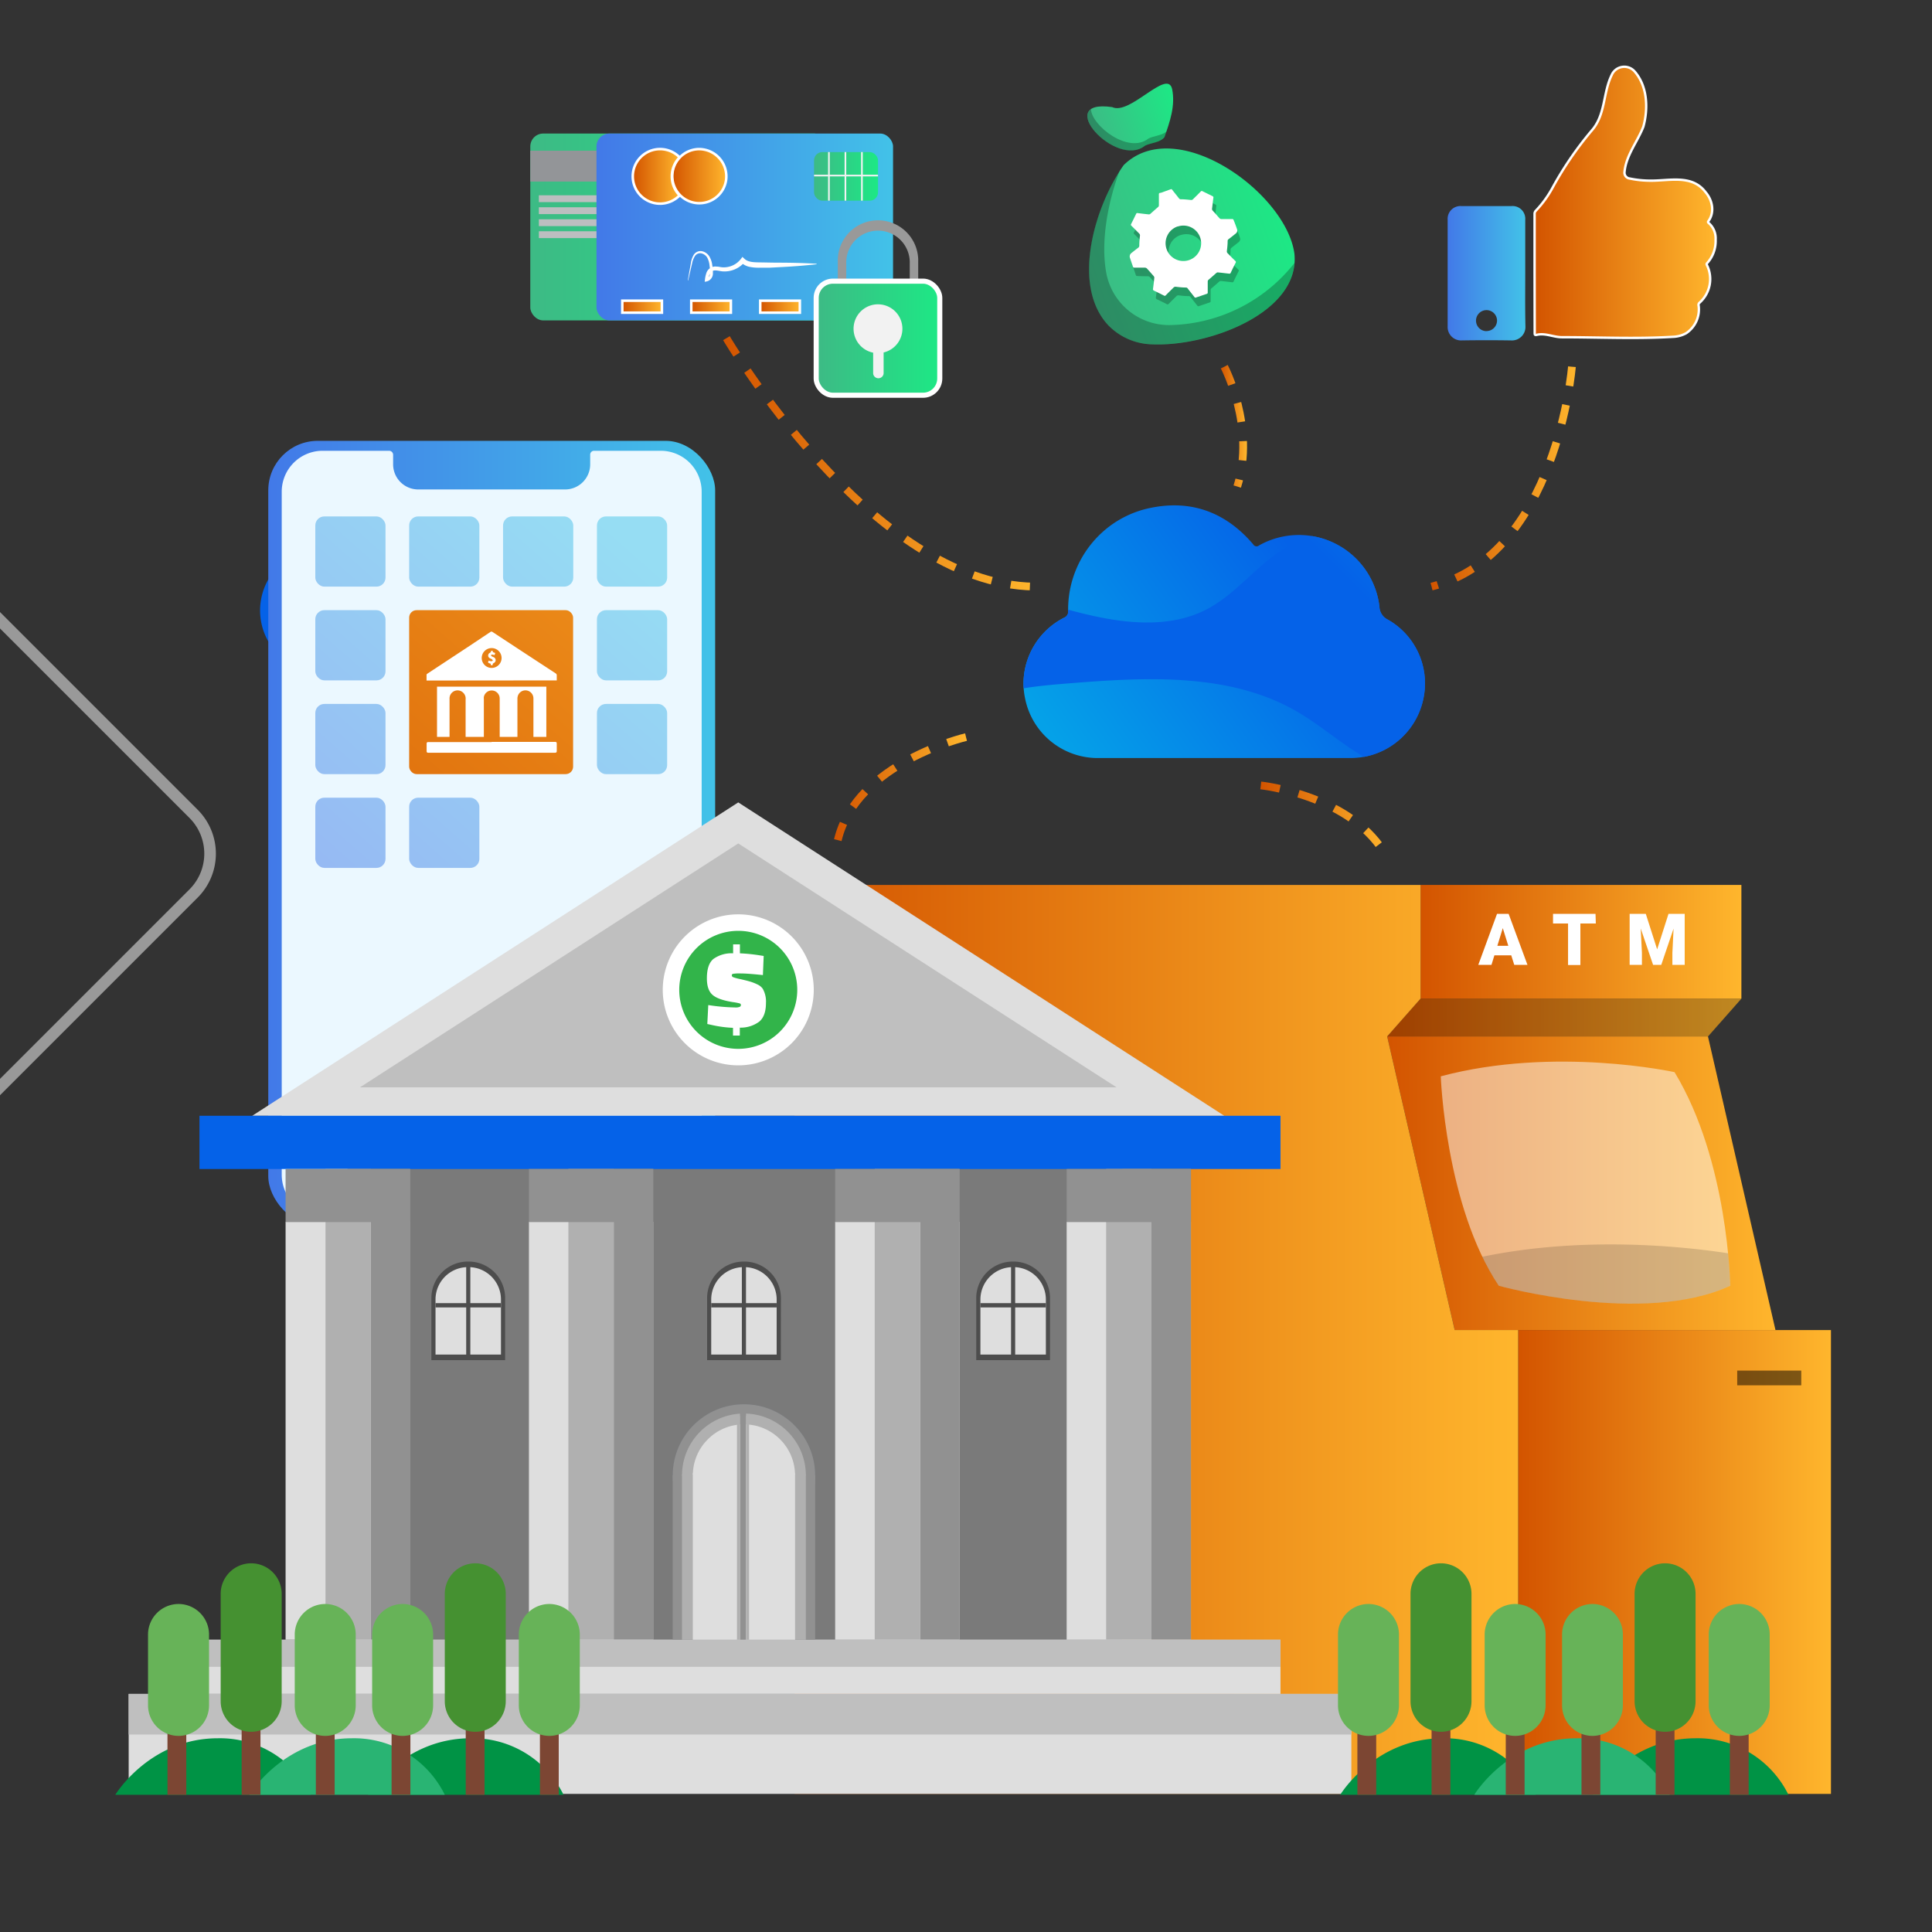 <svg id="Layer_1" data-name="Layer 1" xmlns="http://www.w3.org/2000/svg" xmlns:xlink="http://www.w3.org/1999/xlink" viewBox="0 0 500 500"><rect x="0" y="0" width="500" height="500" fill="#333333" stroke="none"/><defs><style>.cls-1,.cls-62,.cls-63,.cls-64,.cls-65,.cls-66{fill:none;}.cls-1,.cls-49,.cls-50,.cls-53,.cls-54,.cls-55,.cls-57,.cls-60{stroke:#fff;}.cls-1,.cls-49,.cls-50,.cls-53,.cls-54,.cls-55,.cls-57,.cls-60,.cls-62,.cls-63,.cls-64,.cls-65,.cls-66{stroke-miterlimit:10;}.cls-1{stroke-width:3px;}.cls-1,.cls-10,.cls-12,.cls-13,.cls-14,.cls-15,.cls-16,.cls-32,.cls-33,.cls-6,.cls-7,.cls-8,.cls-9{opacity:0.5;}.cls-1,.cls-31{isolation:isolate;}.cls-2,.cls-31{fill:#0562e8;}.cls-3{fill:url(#linear-gradient);}.cls-4{fill:#ebf8ff;}.cls-5{fill:url(#linear-gradient-2);}.cls-6{fill:url(#linear-gradient-3);}.cls-7{fill:url(#linear-gradient-4);}.cls-8{fill:url(#linear-gradient-5);}.cls-9{fill:url(#linear-gradient-6);}.cls-10{fill:url(#linear-gradient-7);}.cls-11{fill:url(#linear-gradient-8);}.cls-12{fill:url(#linear-gradient-9);}.cls-13{fill:url(#linear-gradient-10);}.cls-14{fill:url(#linear-gradient-11);}.cls-15{fill:url(#linear-gradient-12);}.cls-16{fill:url(#linear-gradient-13);}.cls-17,.cls-33{fill:#fff;}.cls-18{fill:url(#linear-gradient-14);}.cls-19{fill:url(#linear-gradient-15);}.cls-20{opacity:0.25;}.cls-21{fill:url(#linear-gradient-16);}.cls-22{fill:url(#linear-gradient-17);}.cls-23{fill:url(#linear-gradient-19);}.cls-24{fill:#7a7a7a;}.cls-25{fill:#dedede;}.cls-26{fill:#bfbfbf;}.cls-27{fill:#32b44a;}.cls-28{fill:#919191;}.cls-29{fill:#b0b0b0;}.cls-30{fill:#4d4d4d;}.cls-31{opacity:0.06;}.cls-34{opacity:0.15;}.cls-35{fill:#009345;}.cls-36{fill:#29b473;}.cls-37{fill:#7c4633;}.cls-38{fill:#67b358;}.cls-39{fill:#459131;}.cls-40{fill:url(#linear-gradient-20);}.cls-41{fill:#939598;}.cls-42{fill:#bcbec0;}.cls-43{fill:url(#linear-gradient-21);}.cls-44{fill:url(#linear-gradient-22);}.cls-45{fill:url(#linear-gradient-23);}.cls-46{fill:url(#linear-gradient-24);}.cls-47{fill:url(#linear-gradient-25);}.cls-48{fill:url(#linear-gradient-26);}.cls-49,.cls-50,.cls-53,.cls-54,.cls-55{stroke-width:0.66px;}.cls-49{fill:url(#linear-gradient-27);}.cls-50{fill:url(#linear-gradient-28);}.cls-51{fill:url(#linear-gradient-29);}.cls-52{fill:#f2f2f2;}.cls-53{fill:url(#linear-gradient-30);}.cls-54{fill:url(#linear-gradient-31);}.cls-55{fill:url(#linear-gradient-32);}.cls-56{fill:#999;}.cls-57{stroke-width:1.32px;fill:url(#linear-gradient-33);}.cls-58{fill:url(#linear-gradient-34);}.cls-59{fill:url(#linear-gradient-35);}.cls-60{stroke-width:0.62px;fill:url(#linear-gradient-36);}.cls-61{fill:url(#linear-gradient-37);}.cls-62,.cls-63,.cls-64,.cls-65,.cls-66{stroke-width:2px;stroke-dasharray:5 5;}.cls-62{stroke:url(#linear-gradient-38);}.cls-63{stroke:url(#linear-gradient-39);}.cls-64{stroke:url(#linear-gradient-40);}.cls-65{stroke:url(#linear-gradient-41);}.cls-66{stroke:url(#linear-gradient-42);}.cls-67{fill:url(#linear-gradient-43);}.cls-68{fill:url(#linear-gradient-44);}</style><linearGradient id="linear-gradient" x1="69.43" y1="215.66" x2="185.08" y2="215.66" gradientUnits="userSpaceOnUse"><stop offset="0" stop-color="#4279e8"/><stop offset="1" stop-color="#42c2e8"/></linearGradient><linearGradient id="linear-gradient-2" x1="84.96" y1="308.22" x2="168.16" y2="308.22" xlink:href="#linear-gradient"/><linearGradient id="linear-gradient-3" x1="44.53" y1="195.2" x2="123.27" y2="105.69" xlink:href="#linear-gradient"/><linearGradient id="linear-gradient-4" x1="58.22" y1="207.25" x2="136.96" y2="117.74" xlink:href="#linear-gradient"/><linearGradient id="linear-gradient-5" x1="71.92" y1="219.3" x2="150.66" y2="129.79" xlink:href="#linear-gradient"/><linearGradient id="linear-gradient-6" x1="85.62" y1="231.35" x2="164.36" y2="141.83" xlink:href="#linear-gradient"/><linearGradient id="linear-gradient-7" x1="56.56" y1="205.78" x2="135.3" y2="116.27" xlink:href="#linear-gradient"/><linearGradient id="linear-gradient-8" x1="43.22" y1="274.5" x2="236.82" y2="54.41" gradientUnits="userSpaceOnUse"><stop offset="0" stop-color="#d35400"/><stop offset="1" stop-color="#ffb62d"/></linearGradient><linearGradient id="linear-gradient-9" x1="97.65" y1="241.93" x2="176.39" y2="152.42" xlink:href="#linear-gradient"/><linearGradient id="linear-gradient-10" x1="68.59" y1="216.37" x2="147.33" y2="126.86" xlink:href="#linear-gradient"/><linearGradient id="linear-gradient-11" x1="109.69" y1="252.52" x2="188.43" y2="163.01" xlink:href="#linear-gradient"/><linearGradient id="linear-gradient-12" x1="80.63" y1="226.96" x2="159.37" y2="137.44" xlink:href="#linear-gradient"/><linearGradient id="linear-gradient-13" x1="94.33" y1="239" x2="173.07" y2="149.49" xlink:href="#linear-gradient"/><linearGradient id="linear-gradient-14" x1="367.65" y1="243.72" x2="450.67" y2="243.72" xlink:href="#linear-gradient-8"/><linearGradient id="linear-gradient-15" x1="359" y1="263.33" x2="450.67" y2="263.33" xlink:href="#linear-gradient-8"/><linearGradient id="linear-gradient-16" x1="359" y1="306.22" x2="459.49" y2="306.22" xlink:href="#linear-gradient-8"/><linearGradient id="linear-gradient-17" x1="392.9" y1="404.23" x2="473.85" y2="404.23" xlink:href="#linear-gradient-8"/><linearGradient id="linear-gradient-19" x1="205.66" y1="346.64" x2="392.9" y2="346.64" xlink:href="#linear-gradient-8"/><linearGradient id="linear-gradient-20" x1="137.24" y1="58.74" x2="213.99" y2="58.74" gradientUnits="userSpaceOnUse"><stop offset="0" stop-color="#3dba85"/><stop offset="1" stop-color="#1de885"/></linearGradient><linearGradient id="linear-gradient-21" x1="188.7" y1="77.82" x2="192.7" y2="77.82" gradientUnits="userSpaceOnUse"><stop offset="0" stop-color="#c92a1d"/><stop offset="1" stop-color="#ec3931"/></linearGradient><linearGradient id="linear-gradient-22" x1="194.69" y1="77.82" x2="198.69" y2="77.82" xlink:href="#linear-gradient-21"/><linearGradient id="linear-gradient-23" x1="200.68" y1="77.82" x2="204.68" y2="77.82" xlink:href="#linear-gradient-21"/><linearGradient id="linear-gradient-24" x1="206.67" y1="77.82" x2="210.67" y2="77.82" xlink:href="#linear-gradient-21"/><linearGradient id="linear-gradient-25" x1="173.56" y1="69.01" x2="207.4" y2="69.01" xlink:href="#linear-gradient-21"/><linearGradient id="linear-gradient-26" x1="154.37" y1="58.74" x2="231.12" y2="58.74" xlink:href="#linear-gradient"/><linearGradient id="linear-gradient-27" x1="173.87" y1="45.65" x2="187.97" y2="45.65" xlink:href="#linear-gradient-8"/><linearGradient id="linear-gradient-28" x1="163.8" y1="45.65" x2="175.89" y2="45.65" xlink:href="#linear-gradient-8"/><linearGradient id="linear-gradient-29" x1="210.67" y1="45.65" x2="227.22" y2="45.65" xlink:href="#linear-gradient-20"/><linearGradient id="linear-gradient-30" x1="161.05" y1="79.37" x2="171.3" y2="79.37" xlink:href="#linear-gradient-8"/><linearGradient id="linear-gradient-31" x1="178.9" y1="79.37" x2="189.15" y2="79.37" xlink:href="#linear-gradient-8"/><linearGradient id="linear-gradient-32" x1="196.75" y1="79.37" x2="207" y2="79.37" xlink:href="#linear-gradient-8"/><linearGradient id="linear-gradient-33" x1="211.23" y1="87.52" x2="243.21" y2="87.52" xlink:href="#linear-gradient-20"/><linearGradient id="linear-gradient-34" x1="377.94" y1="-285.82" x2="431.37" y2="-285.82" gradientTransform="translate(14.8 463.5) rotate(-18.75)" xlink:href="#linear-gradient-20"/><linearGradient id="linear-gradient-35" x1="391.61" y1="-319.3" x2="414.83" y2="-319.3" gradientTransform="translate(14.8 463.5) rotate(-18.75)" xlink:href="#linear-gradient-20"/><linearGradient id="linear-gradient-36" x1="397.14" y1="52.38" x2="443.96" y2="52.38" xlink:href="#linear-gradient-8"/><linearGradient id="linear-gradient-37" x1="374.62" y1="70.72" x2="394.75" y2="70.72" xlink:href="#linear-gradient"/><linearGradient id="linear-gradient-38" x1="187.11" y1="119.92" x2="267.62" y2="119.92" xlink:href="#linear-gradient-8"/><linearGradient id="linear-gradient-39" x1="315.96" y1="110.31" x2="322.73" y2="110.31" xlink:href="#linear-gradient-8"/><linearGradient id="linear-gradient-40" x1="370.25" y1="123.81" x2="407.81" y2="123.81" xlink:href="#linear-gradient-8"/><linearGradient id="linear-gradient-41" x1="215.85" y1="203.72" x2="250.23" y2="203.72" xlink:href="#linear-gradient-8"/><linearGradient id="linear-gradient-42" x1="326.2" y1="212.37" x2="359.88" y2="212.37" xlink:href="#linear-gradient-8"/><linearGradient id="linear-gradient-43" x1="277.36" y1="197.51" x2="341.54" y2="151.86" gradientUnits="userSpaceOnUse"><stop offset="0" stop-color="#05a1e8"/><stop offset="1" stop-color="#0562e8"/></linearGradient><linearGradient id="linear-gradient-44" x1="391.22" y1="102.57" x2="346.3" y2="147.49" xlink:href="#linear-gradient-43"/></defs><path class="cls-1" d="M-97.59,149.45H16.22A14.57,14.57,0,0,1,30.8,164V277.84a14.57,14.57,0,0,1-14.57,14.57H-97.59a14.57,14.57,0,0,1-14.57-14.57V164a14.58,14.58,0,0,1,14.58-14.58Z" transform="translate(-168.14 35.94) rotate(-45)"/><path class="cls-2" d="M111,174.13H83.57a16.15,16.15,0,0,1-7.42-30.55,1.37,1.37,0,0,0,.87-1.45c0-11,7.16-20.23,17.94-22.44,8.9-1.83,16.39,1,22.29,7.92.43.51.69.57,1.28.24a17.71,17.71,0,0,1,26.19,13.37,3.18,3.18,0,0,0,1.81,2.81,16,16,0,0,1,7.8,16.91,16.18,16.18,0,0,1-13.68,13,19.27,19.27,0,0,1-2.52.16Z"/><rect class="cls-3" x="69.43" y="114.09" width="115.65" height="203.13" rx="12.81"/><path class="cls-4" d="M181.59,127.25V304a10.71,10.71,0,0,1-10.7,10.71H83.61A10.71,10.71,0,0,1,72.91,304V127.25A10.59,10.59,0,0,1,83.5,116.66h17.18a1.05,1.05,0,0,1,1.06,1v2.51a6.5,6.5,0,0,0,6.5,6.5h38a6.5,6.5,0,0,0,6.5-6.5v-2.51a1,1,0,0,1,1-1H171A10.59,10.59,0,0,1,181.59,127.25Z"/><rect class="cls-5" x="84.96" y="307.47" width="83.2" height="1.49" rx="0.74"/><rect class="cls-6" x="81.6" y="133.65" width="18.17" height="18.17" rx="2.34"/><rect class="cls-7" x="105.89" y="133.65" width="18.17" height="18.17" rx="2.34"/><rect class="cls-8" x="130.19" y="133.65" width="18.17" height="18.17" rx="2.34"/><rect class="cls-9" x="154.49" y="133.65" width="18.17" height="18.17" rx="2.34"/><rect class="cls-10" x="81.6" y="157.91" width="18.17" height="18.17" rx="2.34"/><rect class="cls-11" x="105.89" y="157.91" width="42.43" height="42.43" rx="1.92"/><rect class="cls-12" x="154.49" y="157.91" width="18.17" height="18.17" rx="2.34"/><rect class="cls-13" x="81.6" y="182.18" width="18.17" height="18.17" rx="2.34"/><rect class="cls-14" x="154.49" y="182.18" width="18.17" height="18.17" rx="2.34"/><rect class="cls-15" x="81.6" y="206.44" width="18.17" height="18.17" rx="2.34"/><rect class="cls-16" x="105.89" y="206.44" width="18.17" height="18.17" rx="2.34"/><path class="cls-17" d="M113.1,177.71h28.29v13h-3.34v-9.92a2.09,2.09,0,0,0-1.87-2.12,2.07,2.07,0,0,0-2.22,1.66,2.16,2.16,0,0,0-.05.57v9.8h-4.59v-9.94a2.07,2.07,0,0,0-4.1-.4,2.69,2.69,0,0,0,0,.57v9.77H120.5v-9.69a2.12,2.12,0,0,0-1.63-2.29,2.08,2.08,0,0,0-2.53,2.12v9.86H113.1Z"/><path class="cls-17" d="M110.39,176.12c0-.51,0-1,0-1.5a.4.4,0,0,1,.19-.26l10.31-6.79q3-2,6-4a.46.46,0,0,1,.6,0q8.13,5.35,16.29,10.68a.59.59,0,0,1,.31.58c0,.41,0,.83,0,1.26Zm19.42-5.8a2.57,2.57,0,1,0-2.59,2.54A2.58,2.58,0,0,0,129.81,170.32Z"/><path class="cls-17" d="M127.23,192h16.26c.54,0,.6.06.6.59v1.75c0,.35-.12.46-.47.47H110.79a.35.35,0,0,1-.38-.38v-2a.35.35,0,0,1,.39-.38h16.43Z"/><path class="cls-17" d="M127.53,172.15H127l0-.38c-.78-.24-.78-.24-.52-.81a3.14,3.14,0,0,0,.67.17c.13,0,.27-.12.41-.18a1.35,1.35,0,0,0-.27-.34c-.19-.13-.42-.18-.6-.31a.77.77,0,0,1,.06-1.33c.29-.17.29-.17.31-.52h.49l0,.33.61.21-.16.55a3.83,3.83,0,0,0-.64-.13c-.1,0-.22.1-.32.15a1,1,0,0,0,.21.28c.2.12.43.18.63.31a.81.81,0,0,1,0,1.39C127.58,171.69,127.45,171.83,127.53,172.15Z"/><rect class="cls-18" x="367.65" y="229.02" width="83.02" height="29.4"/><polygon class="cls-19" points="442.02 268.23 359 268.23 367.65 258.43 450.67 258.43 442.02 268.23"/><polygon class="cls-20" points="442.02 268.23 359 268.23 367.65 258.43 450.67 258.43 442.02 268.23"/><polygon class="cls-21" points="442.02 268.23 359 268.23 376.47 344.21 459.49 344.21 442.02 268.23"/><rect class="cls-22" x="392.9" y="344.22" width="80.95" height="120.04"/><rect class="cls-22" x="392.9" y="344.22" width="80.95" height="120.04"/><polygon class="cls-23" points="392.9 464.25 392.9 344.21 376.47 344.21 359 268.23 367.65 258.43 367.65 229.02 205.66 229.02 205.66 464.25 392.9 464.25"/><rect class="cls-24" x="89.95" y="300.73" width="200.55" height="127.13"/><polygon class="cls-25" points="316.84 288.76 65.28 288.76 191.06 207.66 316.84 288.76"/><polygon class="cls-26" points="288.96 281.4 93.16 281.4 191.06 218.28 288.96 281.4"/><rect class="cls-2" x="51.62" y="288.76" width="279.77" height="13.78"/><path class="cls-17" d="M210.6,256.17a19.54,19.54,0,1,1-19.54-19.54A19.54,19.54,0,0,1,210.6,256.17Z"/><path class="cls-27" d="M206.33,256.17a15.27,15.27,0,1,1-15.27-15.27A15.27,15.27,0,0,1,206.33,256.17Z"/><rect class="cls-25" x="73.91" y="316.2" width="32.16" height="108.16"/><rect class="cls-28" x="95.96" y="302.53" width="10.22" height="121.83"/><rect class="cls-29" x="84.24" y="302.53" width="11.73" height="121.83"/><rect class="cls-25" x="276.05" y="316.2" width="32.16" height="108.16"/><rect class="cls-28" x="298" y="302.53" width="10.22" height="121.83"/><rect class="cls-29" x="286.27" y="302.53" width="11.73" height="121.83"/><rect class="cls-25" x="216.14" y="316.2" width="32.16" height="108.16"/><rect class="cls-28" x="238.1" y="302.53" width="10.22" height="121.83"/><rect class="cls-29" x="226.38" y="302.53" width="11.73" height="121.83"/><rect class="cls-28" x="73.91" y="302.53" width="32.16" height="13.75"/><rect class="cls-28" x="276.05" y="302.53" width="32.16" height="13.75"/><rect class="cls-28" x="216.14" y="302.53" width="32.16" height="13.75"/><rect class="cls-25" x="136.89" y="316.2" width="32.16" height="108.16"/><rect class="cls-28" x="158.83" y="302.53" width="10.22" height="121.83"/><rect class="cls-29" x="147.1" y="302.53" width="11.73" height="121.83"/><rect class="cls-28" x="136.89" y="302.53" width="32.16" height="13.75"/><rect class="cls-25" x="51.62" y="424.36" width="279.77" height="14.02"/><rect class="cls-26" x="51.62" y="424.36" width="279.77" height="7.01"/><rect class="cls-25" x="33.3" y="438.38" width="316.43" height="25.88"/><rect class="cls-26" x="33.3" y="438.38" width="316.43" height="10.51"/><path class="cls-30" d="M202.08,352H183V335.94a9.45,9.45,0,0,1,9.45-9.45h.19a9.45,9.45,0,0,1,9.45,9.45Z"/><path class="cls-25" d="M201,350.56H184.06V336.32a8.39,8.39,0,0,1,8.39-8.39h.17a8.39,8.39,0,0,1,8.38,8.39Z"/><rect class="cls-30" x="184.06" y="337.25" width="16.93" height="1.11"/><rect class="cls-30" x="191.99" y="327.53" width="1.07" height="23.65"/><path class="cls-30" d="M130.73,352H111.64V335.94a9.45,9.45,0,0,1,9.45-9.45h.19a9.45,9.45,0,0,1,9.45,9.45Z"/><path class="cls-25" d="M129.65,350.56H112.71V336.32a8.39,8.39,0,0,1,8.39-8.39h.17a8.39,8.39,0,0,1,8.38,8.39Z"/><rect class="cls-30" x="112.71" y="337.25" width="16.93" height="1.11"/><rect class="cls-30" x="120.65" y="327.53" width="1.07" height="23.65"/><path class="cls-30" d="M271.74,352H252.65V335.94a9.45,9.45,0,0,1,9.45-9.45h.19a9.45,9.45,0,0,1,9.45,9.45Z"/><path class="cls-25" d="M270.67,350.56H253.73V336.32a8.39,8.39,0,0,1,8.38-8.39h.17a8.39,8.39,0,0,1,8.39,8.39Z"/><rect class="cls-30" x="253.73" y="337.25" width="16.93" height="1.11"/><rect class="cls-30" x="261.66" y="327.53" width="1.07" height="23.65"/><path class="cls-17" d="M197.44,252.35q-3.91-.42-5.7-.42a10.36,10.36,0,0,0-2.06.1.38.38,0,0,0-.29.39.53.53,0,0,0,.34.47,12.51,12.51,0,0,0,1.89.51c1,.23,1.87.44,2.53.64a12.51,12.51,0,0,1,1.9.75,3.43,3.43,0,0,1,1.33,1.07,6.68,6.68,0,0,1,.85,3.71q0,3.31-1.69,4.79a8,8,0,0,1-5.08,1.59V268H189.7V266a30.53,30.53,0,0,1-5.77-.8l-.88-.19.25-4.9a50.86,50.86,0,0,0,7,.62,2.68,2.68,0,0,0,1.13-.16.49.49,0,0,0,.31-.46.42.42,0,0,0-.32-.43,14,14,0,0,0-1.8-.34q-3.89-.63-5.28-1.93c-.94-.86-1.4-2.27-1.4-4.22,0-2.39.55-4.06,1.67-5a8,8,0,0,1,5.12-1.47v-2.32h1.76v2.32a45,45,0,0,1,5.24.54l.91.14Z"/><circle class="cls-31" cx="192.53" cy="381.85" r="18.43"/><circle class="cls-28" cx="192.53" cy="381.85" r="18.43"/><circle class="cls-29" cx="192.53" cy="381.85" r="16.03"/><circle class="cls-25" cx="192.53" cy="381.85" r="13.23"/><rect class="cls-28" x="174.1" y="381.85" width="36.86" height="42.51"/><rect class="cls-29" x="176.5" y="381.6" width="32.06" height="42.76"/><rect class="cls-25" x="179.3" y="381.31" width="26.46" height="43.05"/><rect class="cls-28" x="191.51" y="365.05" width="1.56" height="59.31"/><rect class="cls-29" x="193.07" y="366.45" width="0.78" height="57.91"/><rect class="cls-29" x="190.73" y="366.45" width="0.78" height="57.91"/><path class="cls-17" d="M391.11,247.24h-4.36l-.76,2.47h-3.41l4.85-13.21h3l4.88,13.21h-3.42Zm-3.6-2.46h2.84l-1.43-4.58Z"/><path class="cls-17" d="M413,239h-4v10.75h-3.19V239h-3.89V236.5h11Z"/><path class="cls-17" d="M425.93,236.5l2.94,9.19,2.94-9.19H436v13.21h-3.19v-3.09l.31-6.31-3.19,9.4h-2.11l-3.2-9.41.31,6.32v3.09h-3.18V236.5Z"/><rect class="cls-32" x="449.59" y="354.71" width="16.58" height="3.81"/><path class="cls-33" d="M433.37,277.47s-30.94-6.8-60.5,1.08c0,0,1.18,33.51,15,54.2,0,0,37.44,10.44,59.91,0C447.76,332.75,447.36,300.53,433.37,277.47Z"/><path class="cls-34" d="M447.76,332.75c-22.46,10.45-59.91,0-59.91,0a62.27,62.27,0,0,1-4.24-7.5c26.1-5.4,51.81-2.71,63.61-.9C447.71,329.51,447.76,332.75,447.76,332.75Z"/><path class="cls-35" d="M29.84,464.49s8.86-14.63,26.58-14.63a26.18,26.18,0,0,1,24,14.63"/><path class="cls-35" d="M95.26,464.49s8.86-14.63,26.58-14.63a26.18,26.18,0,0,1,24,14.63"/><path class="cls-36" d="M64.53,464.49s8.86-14.63,26.58-14.63a26.18,26.18,0,0,1,24,14.63"/><path class="cls-35" d="M346.85,464.49s8.86-14.63,26.58-14.63a26.16,26.16,0,0,1,24,14.63"/><path class="cls-35" d="M412.27,464.49s8.86-14.63,26.58-14.63a26.16,26.16,0,0,1,24,14.63"/><path class="cls-36" d="M381.54,464.49s8.86-14.63,26.58-14.63a26.16,26.16,0,0,1,24,14.63"/><rect class="cls-37" x="351.29" y="444.17" width="4.87" height="20.33"/><rect class="cls-37" x="370.49" y="442.74" width="4.87" height="21.76"/><rect class="cls-37" x="389.69" y="442.74" width="4.87" height="21.76"/><path class="cls-38" d="M354.16,449.25h0a7.91,7.91,0,0,1-7.89-7.89V423a7.91,7.91,0,0,1,7.89-7.89h0a7.91,7.91,0,0,1,7.89,7.89v18.34A7.91,7.91,0,0,1,354.16,449.25Z"/><path class="cls-38" d="M392.12,449.25h0a7.91,7.91,0,0,1-7.89-7.89V423a7.91,7.91,0,0,1,7.89-7.89h0A7.91,7.91,0,0,1,400,423v18.34A7.91,7.91,0,0,1,392.12,449.25Z"/><path class="cls-39" d="M372.93,448.19h0a7.91,7.91,0,0,1-7.89-7.9V412.47a7.91,7.91,0,0,1,7.89-7.89h0a7.91,7.91,0,0,1,7.89,7.89v27.82A7.91,7.91,0,0,1,372.93,448.19Z"/><rect class="cls-37" x="409.29" y="444.17" width="4.87" height="20.33"/><rect class="cls-37" x="428.49" y="442.74" width="4.87" height="21.76"/><rect class="cls-37" x="447.68" y="442.74" width="4.87" height="21.76"/><path class="cls-38" d="M412.15,449.25h0a7.91,7.91,0,0,1-7.89-7.89V423a7.91,7.91,0,0,1,7.89-7.89h0A7.91,7.91,0,0,1,420,423v18.34A7.91,7.91,0,0,1,412.15,449.25Z"/><path class="cls-38" d="M450.11,449.25h0a7.91,7.91,0,0,1-7.89-7.89V423a7.91,7.91,0,0,1,7.89-7.89h0A7.91,7.91,0,0,1,458,423v18.34A7.91,7.91,0,0,1,450.11,449.25Z"/><path class="cls-39" d="M430.92,448.19h0a7.91,7.91,0,0,1-7.89-7.9V412.47a7.91,7.91,0,0,1,7.89-7.89h0a7.91,7.91,0,0,1,7.89,7.89v27.82A7.91,7.91,0,0,1,430.92,448.19Z"/><rect class="cls-37" x="43.34" y="444.17" width="4.87" height="20.33"/><rect class="cls-37" x="62.54" y="442.74" width="4.87" height="21.76"/><rect class="cls-37" x="81.74" y="442.74" width="4.87" height="21.76"/><path class="cls-38" d="M46.21,449.25h0a7.92,7.92,0,0,1-7.9-7.89V423a7.92,7.92,0,0,1,7.9-7.89h0A7.91,7.91,0,0,1,54.1,423v18.34A7.91,7.91,0,0,1,46.21,449.25Z"/><path class="cls-38" d="M84.17,449.25h0a7.91,7.91,0,0,1-7.89-7.89V423a7.91,7.91,0,0,1,7.89-7.89h0A7.91,7.91,0,0,1,92.06,423v18.34A7.91,7.91,0,0,1,84.17,449.25Z"/><path class="cls-39" d="M65,448.19h0a7.91,7.91,0,0,1-7.89-7.9V412.47A7.91,7.91,0,0,1,65,404.58h0a7.91,7.91,0,0,1,7.9,7.89v27.82A7.92,7.92,0,0,1,65,448.19Z"/><rect class="cls-37" x="101.34" y="444.17" width="4.87" height="20.33"/><rect class="cls-37" x="120.53" y="442.74" width="4.87" height="21.76"/><rect class="cls-37" x="139.73" y="442.74" width="4.87" height="21.76"/><path class="cls-38" d="M104.2,449.25h0a7.91,7.91,0,0,1-7.89-7.89V423a7.91,7.91,0,0,1,7.89-7.89h0a7.91,7.91,0,0,1,7.89,7.89v18.34A7.91,7.91,0,0,1,104.2,449.25Z"/><path class="cls-38" d="M142.16,449.25h0a7.91,7.91,0,0,1-7.89-7.89V423a7.91,7.91,0,0,1,7.89-7.89h0a7.91,7.91,0,0,1,7.89,7.89v18.34A7.91,7.91,0,0,1,142.16,449.25Z"/><path class="cls-39" d="M123,448.19h0a7.91,7.91,0,0,1-7.89-7.9V412.47a7.91,7.91,0,0,1,7.89-7.89h0a7.91,7.91,0,0,1,7.89,7.89v27.82A7.91,7.91,0,0,1,123,448.19Z"/><rect class="cls-40" x="137.24" y="34.56" width="76.75" height="48.36" rx="3.34"/><rect class="cls-41" x="137.24" y="39" width="76.75" height="7.99"/><rect class="cls-42" x="139.46" y="50.54" width="49.69" height="1.77"/><rect class="cls-42" x="139.46" y="53.64" width="49.69" height="1.77"/><rect class="cls-42" x="139.46" y="56.75" width="49.69" height="1.77"/><rect class="cls-42" x="139.46" y="59.85" width="30.17" height="1.77"/><rect class="cls-43" x="188.7" y="75.82" width="3.99" height="3.99"/><rect class="cls-44" x="194.69" y="75.82" width="3.99" height="3.99"/><rect class="cls-45" x="200.68" y="75.82" width="3.99" height="3.99"/><rect class="cls-46" x="206.67" y="75.82" width="3.99" height="3.99"/><path class="cls-47" d="M174.1,72.55c.2-1.46.44-2.91.68-4.37a5.92,5.92,0,0,1,.7-2.18,2.17,2.17,0,0,1,2.19-1,3.05,3.05,0,0,1,2,1.37,5.66,5.66,0,0,1,.77,2.23,10.74,10.74,0,0,1,.17,2.31A2.16,2.16,0,0,1,179,73l-.63.11.08-.66a8.21,8.21,0,0,1,.33-1.56,2.73,2.73,0,0,1,1-1.45,2.65,2.65,0,0,1,1.76-.38c.55,0,1,.16,1.48.19a5.74,5.74,0,0,0,4.83-2l.36-.45.39.4c1,1,2.65,1,4.23,1.06.81,0,1.61,0,2.42.08h2.42c1.61,0,3.22,0,4.84,0s3.23,0,4.85.1c-1.61.13-3.22.22-4.84.33s-3.23.18-4.85.26l-2.43.12c-.8,0-1.61,0-2.42,0a16.47,16.47,0,0,1-2.5-.14,4.47,4.47,0,0,1-2.43-1.13l.75,0a6.63,6.63,0,0,1-5.71,2.49c-1.08-.12-2-.43-2.59,0a3.26,3.26,0,0,0-1,2.29l-.55-.55a1.22,1.22,0,0,0,.86-1.18,13.89,13.89,0,0,0-.11-2.09,4.92,4.92,0,0,0-.56-1.94,2.35,2.35,0,0,0-1.47-1.13,1.55,1.55,0,0,0-1.6.68,5.57,5.57,0,0,0-.78,1.94C174.81,69.69,174.47,71.12,174.1,72.55Z"/><rect class="cls-48" x="154.37" y="34.56" width="76.75" height="48.36" rx="3.34"/><path class="cls-17" d="M178,72.53l.78-4.34A6.09,6.09,0,0,1,179.5,66a2.11,2.11,0,0,1,2.12-1,3,3,0,0,1,1.95,1.35,5.55,5.55,0,0,1,.75,2.19,12.08,12.08,0,0,1,.18,2.29,2.09,2.09,0,0,1-1.59,2l-.54.1.07-.57a7.25,7.25,0,0,1,.32-1.55A2.46,2.46,0,0,1,185.51,69c.54,0,1,.16,1.48.18a5.58,5.58,0,0,0,4.73-2.14l.42-.56.53.5c.94.9,2.54.91,4.13.93s3.23.07,4.84.07c3.22,0,6.44.09,9.69.28v.13c-3.22.36-6.46.6-9.7.76l-2.43.13h-2.43a12.18,12.18,0,0,1-2.52-.17,4.54,4.54,0,0,1-2.49-1.22l.94-.06a6.78,6.78,0,0,1-5.81,2.39c-1.07-.13-2-.46-2.62,0a3.29,3.29,0,0,0-1,2.32l-.47-.47a1.3,1.3,0,0,0,.94-1.24,11.76,11.76,0,0,0-.11-2.11,5.41,5.41,0,0,0-.57-2,2.43,2.43,0,0,0-1.53-1.15,1.61,1.61,0,0,0-1.68.71,5.47,5.47,0,0,0-.76,2l-1,4.31Z"/><path class="cls-49" d="M187.94,46.36a7,7,0,1,1-7-7.77A7.07,7.07,0,0,1,187.94,46.36Z"/><path class="cls-50" d="M173.88,45.65a7,7,0,0,0,2,4.92,7.06,7.06,0,1,1,0-9.85A7,7,0,0,0,173.88,45.65Z"/><rect class="cls-51" x="210.67" y="39.36" width="16.56" height="12.58" rx="2.15"/><rect class="cls-52" x="210.67" y="45.22" width="16.56" height="0.43"/><rect class="cls-52" x="216.78" y="45.43" width="12.58" height="0.43" transform="translate(177.42 268.71) rotate(-90)"/><rect class="cls-52" x="212.51" y="45.43" width="12.58" height="0.43" transform="translate(173.15 264.44) rotate(-90)"/><rect class="cls-52" x="208.24" y="45.43" width="12.58" height="0.43" transform="translate(168.88 260.17) rotate(-90)"/><rect class="cls-53" x="161.05" y="77.82" width="10.25" height="3.1"/><rect class="cls-54" x="178.9" y="77.82" width="10.25" height="3.1"/><rect class="cls-55" x="196.75" y="77.82" width="10.25" height="3.1"/><path class="cls-56" d="M237.63,67.75V82.43h-2.19V68.2a8.22,8.22,0,1,0-16.43,0V82.43h-2.19V67.75a10.41,10.41,0,1,1,20.81,0Z"/><rect class="cls-57" x="211.23" y="72.76" width="31.98" height="29.53" rx="4.33"/><path class="cls-52" d="M233.54,85.08a6.31,6.31,0,0,1-4.86,6.14v5.43a1.36,1.36,0,0,1-2.71,0V91.27a6.32,6.32,0,1,1,7.57-6.19Z"/><path class="cls-58" d="M335,65.73c1.46,15.26-22.42,24.08-37,23.37a16.28,16.28,0,0,1-11.14-4.87c-9.74-10.29-3.56-30.89,3.94-41.49C304.43,29.35,333,50,335,65.73Z"/><path class="cls-59" d="M296.31,37.72c-7.52,6-24-12.25-8.47-10,4.61,2.21,14.29-10.1,15.51-4.66.86,4.3-.58,8.46-2,12.45-1.13,1.4-3.44,1.43-5,2.18Z"/><path class="cls-20" d="M301.87,34.05c-.17.5-.35,1-.53,1.49-1.13,1.4-3.44,1.43-5,2.19h0c-6.17,4.94-18.37-6.48-14-9.47.16,4.23,9.69,11.75,14.91,7.57C298.67,35.15,300.66,35.06,301.87,34.05Z"/><path class="cls-20" d="M335,68.07c-1,13.87-23.4,21.77-37.24,21A16.19,16.19,0,0,1,287,84.41c-9.54-9.75-4.32-29.12,2.73-40.14-2.9,7.76-5.05,18.37-3.34,26.78A16.51,16.51,0,0,0,302.7,84.13,42,42,0,0,0,335,68.07Z"/><path class="cls-20" d="M320.9,61.54a1,1,0,0,1-.32,1.11l-1.88,1.48a.62.62,0,0,0-.24.52c0,.86-.1,1.72-.19,2.57a.65.65,0,0,0,.19.53c.66.67,1.3,1.35,2,2a.35.35,0,0,1,.08.47c-.44.86-.86,1.73-1.28,2.59a.34.34,0,0,1-.43.24h0c-.95-.12-1.91-.23-2.86-.33a.55.55,0,0,0-.39.12c-.69.59-1.36,1.21-2.06,1.78a.58.58,0,0,0-.21.44c0,.95,0,1.9,0,2.84a.33.33,0,0,1-.26.38l-2.76.94a.32.32,0,0,1-.43-.12c-.58-.76-1.18-1.49-1.76-2.24a.56.56,0,0,0-.49-.23c-.86,0-1.72-.09-2.57-.19a.67.67,0,0,0-.57.19c-.65.66-1.33,1.29-2,2a.39.39,0,0,1-.51.08c-.83-.44-1.67-.85-2.55-1.26a.41.41,0,0,1-.26-.51c.13-.93.23-1.86.33-2.8a.62.62,0,0,0-.14-.43c-.58-.68-1.17-1.35-1.77-2a.72.72,0,0,0-.47-.22c-.94,0-1.88,0-2.82-.06a.37.37,0,0,1-.3-.17l-.81-2.37a1.09,1.09,0,0,1,.36-1.21c.59-.47,1.18-.94,1.77-1.39a.66.66,0,0,0,.29-.6c0-.84.08-1.66.17-2.49a.64.64,0,0,0-.2-.6c-.66-.65-1.29-1.32-2-2a.36.36,0,0,1-.08-.48c.44-.85.86-1.72,1.28-2.58a.34.34,0,0,1,.43-.22c.95.12,1.9.23,2.86.33a.52.52,0,0,0,.39-.13c.68-.58,1.34-1.19,2-1.76a.54.54,0,0,0,.24-.45c0-.95,0-1.89,0-2.85a.31.31,0,0,1,.25-.36l.38-.07,2.44-.9a.34.34,0,0,1,.38.15c.58.76,1.18,1.49,1.76,2.24a.55.55,0,0,0,.49.22c.87,0,1.74.09,2.61.18a.63.63,0,0,0,.5-.17c.66-.66,1.34-1.3,2-2a.36.36,0,0,1,.5-.09l2.55,1.26a.35.35,0,0,1,.23.45c-.12,1-.22,1.89-.34,2.83a.55.55,0,0,0,.14.44c.61.65,1.19,1.34,1.79,2a.67.67,0,0,0,.41.22c.95,0,1.9,0,2.85,0a.33.33,0,0,1,.39.26C320.35,60,320.63,60.75,320.9,61.54Zm-15.37-.71a4.6,4.6,0,1,0,5.84,2.87v0a4.59,4.59,0,0,0-5.83-2.85Z"/><path class="cls-17" d="M320.15,59.32a1,1,0,0,1-.33,1.11c-.62.5-1.24,1-1.87,1.47a.57.57,0,0,0-.24.52c0,.87-.1,1.72-.2,2.58a.66.66,0,0,0,.19.53c.66.66,1.3,1.34,2,2a.35.35,0,0,1,.09.47c-.45.85-.87,1.72-1.28,2.59a.35.35,0,0,1-.43.23h0c-1-.11-1.91-.23-2.87-.32a.51.51,0,0,0-.39.12c-.69.59-1.35,1.21-2.05,1.78a.58.58,0,0,0-.21.44c0,.94,0,1.89,0,2.84a.32.32,0,0,1-.25.37l-2.77.94a.32.32,0,0,1-.43-.12c-.58-.75-1.18-1.49-1.75-2.24a.58.58,0,0,0-.5-.22c-.85,0-1.71-.09-2.57-.2a.71.71,0,0,0-.57.2c-.64.65-1.32,1.29-2,2a.36.36,0,0,1-.5.08c-.84-.43-1.68-.85-2.55-1.26a.41.41,0,0,1-.27-.5c.13-.94.24-1.87.33-2.8a.58.58,0,0,0-.13-.44c-.58-.67-1.17-1.34-1.77-2a.85.85,0,0,0-.48-.22c-.94,0-1.87,0-2.81,0a.43.43,0,0,1-.31-.17l-.8-2.38a1.09,1.09,0,0,1,.35-1.21c.59-.47,1.18-.94,1.78-1.39a.69.69,0,0,0,.29-.6c0-.83.08-1.66.17-2.49a.66.66,0,0,0-.21-.6c-.65-.65-1.29-1.32-2-2a.34.34,0,0,1-.07-.47c.44-.86.86-1.72,1.28-2.59a.33.33,0,0,1,.42-.22c1,.12,1.91.24,2.86.33a.55.55,0,0,0,.39-.12c.68-.59,1.34-1.2,2-1.76a.58.58,0,0,0,.23-.46c0-.94,0-1.89,0-2.84a.32.32,0,0,1,.26-.37l.38-.07,2.44-.89a.3.3,0,0,1,.37.15c.58.75,1.18,1.48,1.76,2.23a.55.55,0,0,0,.5.22c.86,0,1.74.1,2.6.19a.61.61,0,0,0,.5-.18c.66-.66,1.34-1.3,2-2a.36.36,0,0,1,.5-.08l2.55,1.25a.38.38,0,0,1,.24.46c-.13.94-.22,1.88-.35,2.82a.59.59,0,0,0,.14.44c.61.66,1.19,1.34,1.79,2a.75.75,0,0,0,.42.22c.94,0,1.89,0,2.84,0a.35.35,0,0,1,.4.27C319.59,57.74,319.87,58.53,320.15,59.32Zm-15.38-.72a4.6,4.6,0,1,0,5.84,2.88v0a4.59,4.59,0,0,0-5.83-2.85Z"/><path class="cls-60" d="M397.15,70.74q0-7.68,0-15.35a1.13,1.13,0,0,1,.35-.88,28.14,28.14,0,0,0,4.3-5.93A89.33,89.33,0,0,1,411.92,33.8c3.61-4.07,2.9-9.68,5.16-14.34a3.56,3.56,0,0,1,5.93-1c3.36,3.82,3.59,9.59,2.29,14.32-1.53,3.94-4.5,7.44-4.88,11.77a1.51,1.51,0,0,0,1.37,1.65,25.72,25.72,0,0,0,5,.55c5.07.13,11.05-1.76,14.62,3,1.74,2,2.41,5.09.77,7.42-.18.21-.18.35,0,.52A5.26,5.26,0,0,1,444,62a8.56,8.56,0,0,1-2.19,6.1.36.36,0,0,0-.08.46,8.18,8.18,0,0,1-1.87,9.76.75.75,0,0,0-.25.82,7.39,7.39,0,0,1-3.24,7.1,7.66,7.66,0,0,1-3.44.93c-9.56.57-19.14.1-28.71.1-2.23,0-4.32-1.17-6.56-.6-.44.07-.48-.07-.48-.45Q397.16,78.48,397.15,70.74Z"/><path class="cls-61" d="M394.73,70.7V56.89a3.29,3.29,0,0,0-3.55-3.56h-13a3.31,3.31,0,0,0-3.53,3.55c0,9.19,0,18.37,0,27.56a3.47,3.47,0,0,0,3.66,3.66q6.41-.1,12.8,0a3.49,3.49,0,0,0,3.67-3.7C394.67,79.84,394.73,75.27,394.73,70.7Zm-10,15a2.72,2.72,0,1,1,2.7-2.74A2.73,2.73,0,0,1,384.7,85.68Z"/><path class="cls-62" d="M188,87.52s37.38,63.67,79.64,64.29"/><path class="cls-63" d="M316.84,94.91s8.21,15.63,3.36,31"/><path class="cls-64" d="M406.81,94.91s-3.87,48.72-36.32,56.9"/><path class="cls-65" d="M250,190.76s-28.4,6.61-33.18,26.66"/><path class="cls-66" d="M326.3,203.27S350.35,205.76,359,222"/><path class="cls-67" d="M368.44,180.49A19.28,19.28,0,0,1,352.16,196a21.19,21.19,0,0,1-3,.18H316.83c-10.87,0-21.71,0-32.58,0a19.16,19.16,0,0,1-18.94-15.33,18.65,18.65,0,0,1-.11-7.4,19.26,19.26,0,0,1,10.23-13.62,1.61,1.61,0,0,0,1-1.73A27,27,0,0,1,285,138a26.37,26.37,0,0,1,12.81-6.57c10.58-2.16,19.48,1.19,26.51,9.43a1,1,0,0,0,1.53.29A21,21,0,0,1,357,157a3.81,3.81,0,0,0,2.17,3.35A18.94,18.94,0,0,1,368.44,180.49Z"/><path class="cls-68" d="M368.44,180.49A19.3,19.3,0,0,1,353,195.88c-5.95-3.44-11.24-8.17-17.22-11.66-17.26-10.07-38.58-9-58.5-7.42-4.13.33-8.28.67-12.36,1.33a19.13,19.13,0,0,1,10.5-18.28,1.62,1.62,0,0,0,1-1.74c0-.11,0-.22,0-.33,1.07.29,2.14.57,3.22.84,10.84,2.72,22.88,4.22,32.79-1,7.12-3.75,12.19-10.51,18.9-15a32.11,32.11,0,0,1,8.23-3.88A21,21,0,0,1,357,157a3.88,3.88,0,0,0,2.17,3.36A19,19,0,0,1,368.44,180.49Z"/></svg>